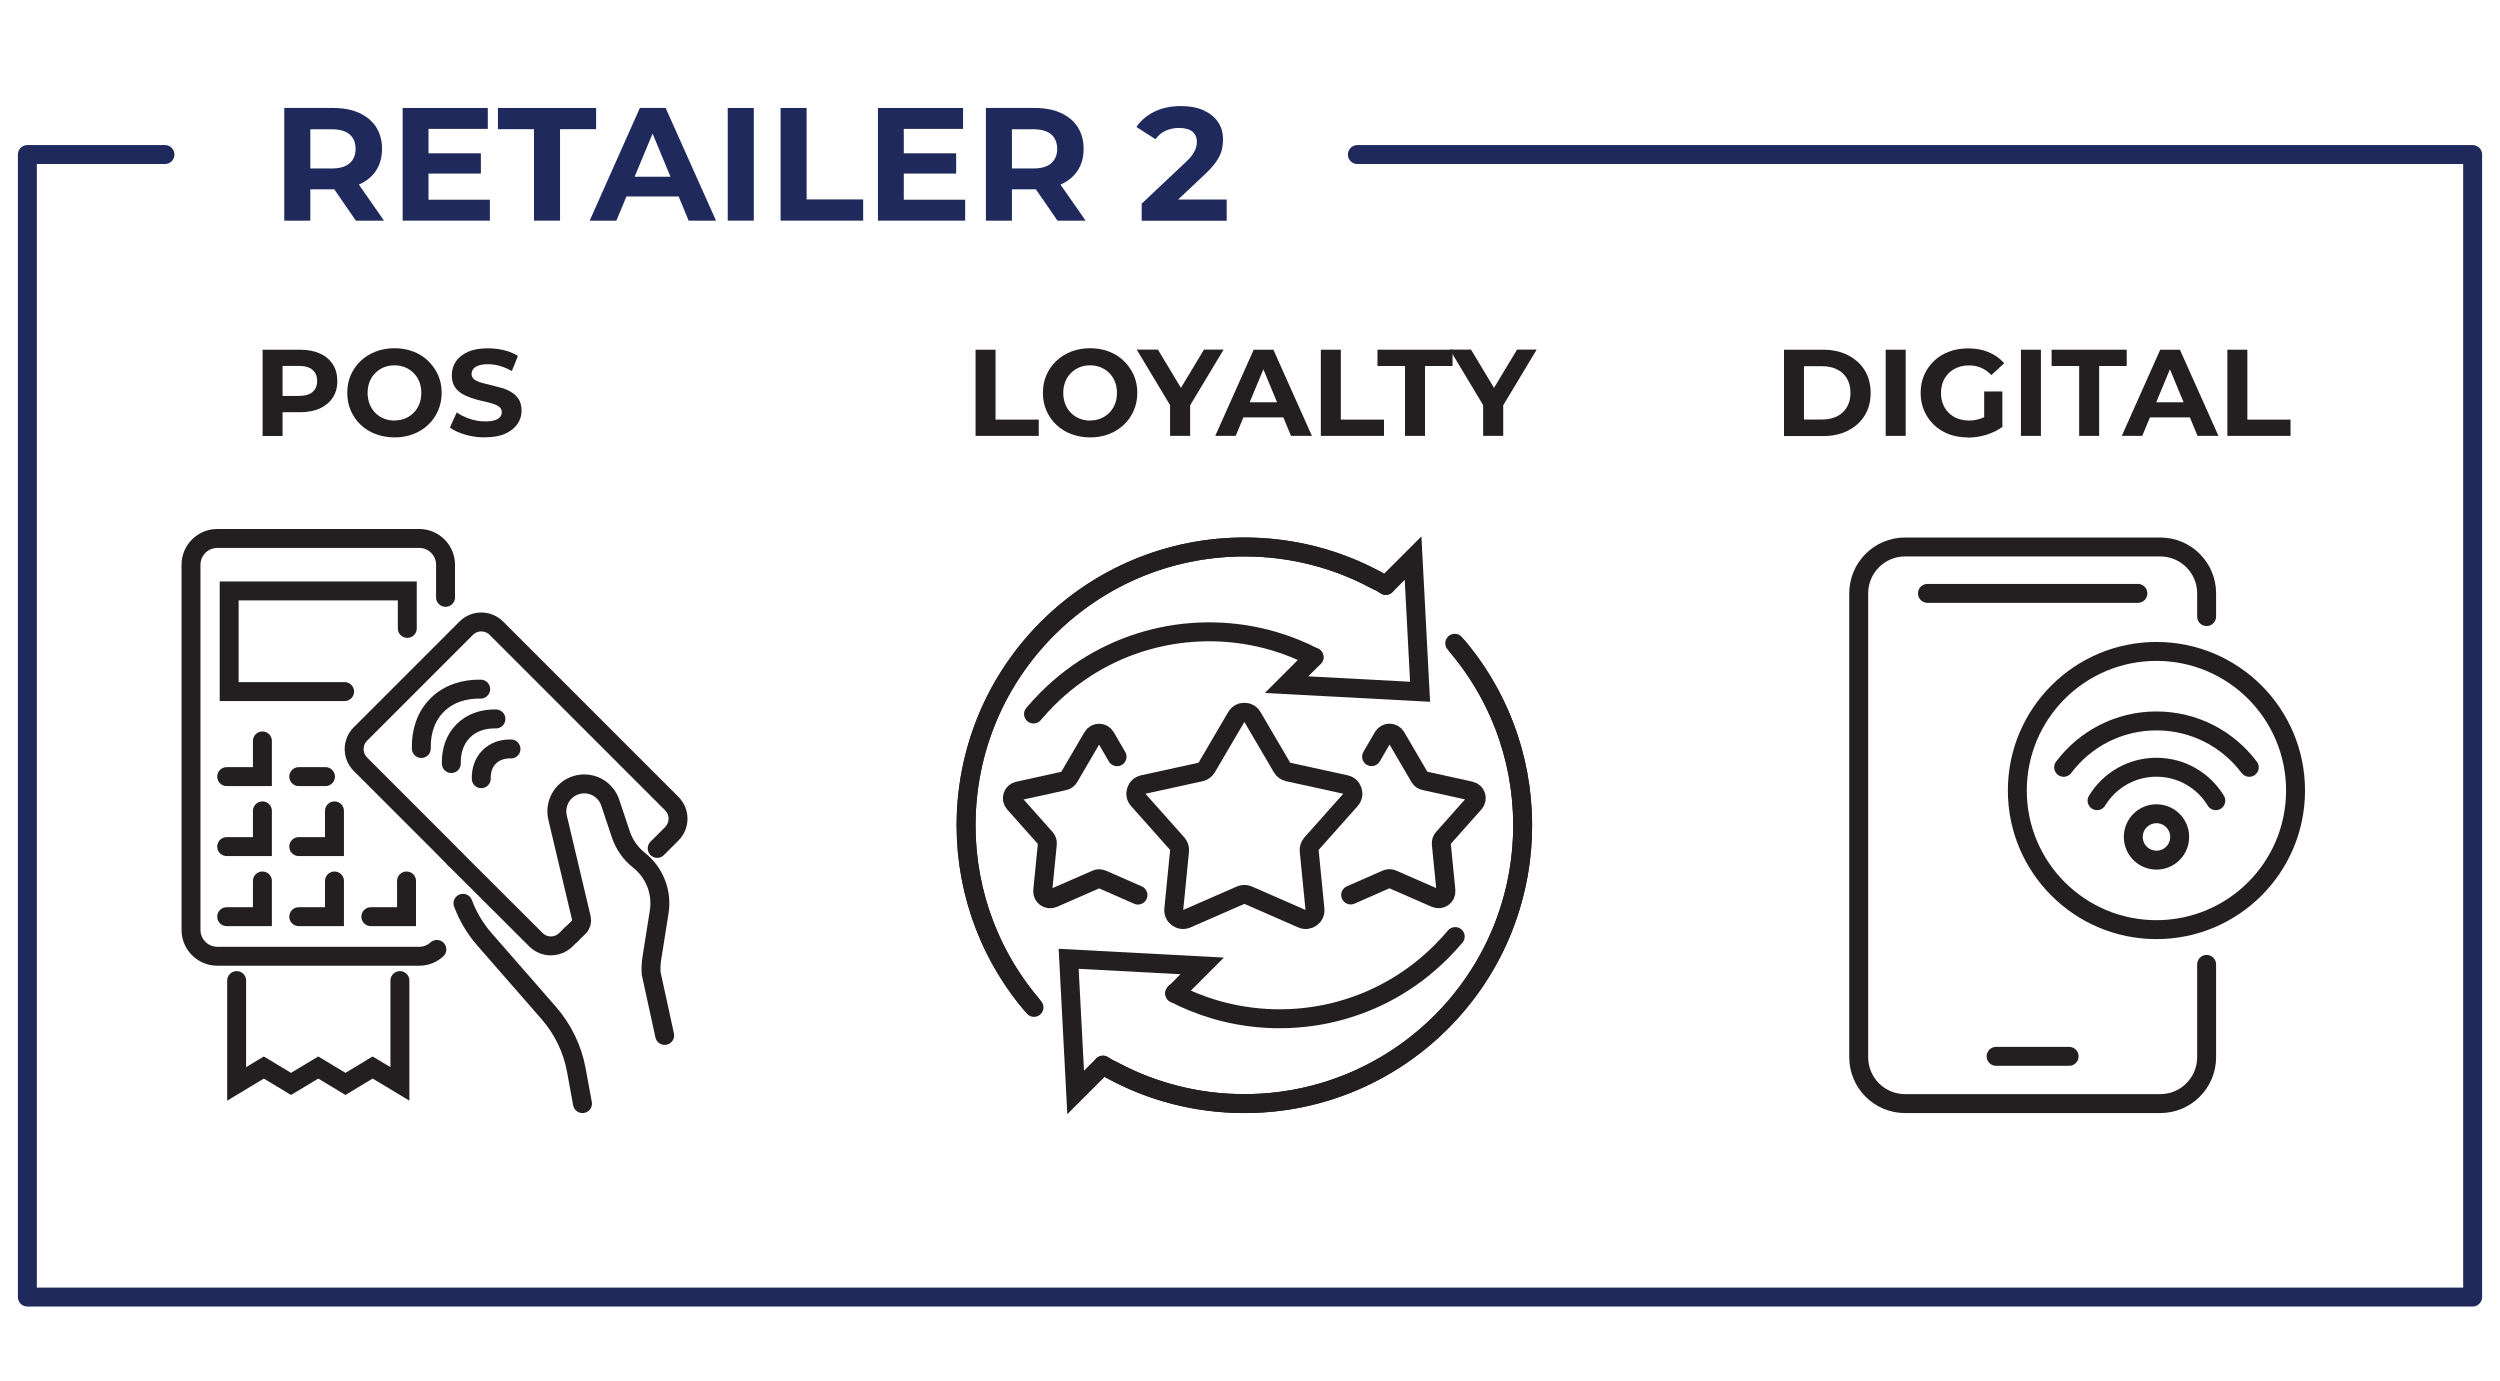 <?xml version="1.0" encoding="UTF-8"?>
<svg xmlns="http://www.w3.org/2000/svg" id="Layer_2" viewBox="0 0 264 145.82">
  <defs>
    <style>.cls-1,.cls-2,.cls-3{fill:none;}.cls-1,.cls-4,.cls-5{stroke-width:0px;}.cls-2{stroke:#231f20;stroke-miterlimit:10;}.cls-2,.cls-3{stroke-linecap:round;stroke-width:2px;}.cls-4{fill:#231f20;}.cls-5{fill:#1f295c;}.cls-3{fill-rule:evenodd;stroke:#1f295c;stroke-linejoin:round;}</style>
  </defs>
  <g id="Layer_2-2">
    <rect class="cls-1" width="264" height="145.82"></rect>
    <polyline class="cls-3" points="143.34 16.32 261.11 16.32 261.11 136.97 2.89 136.97 2.89 16.32 17.42 16.32"></polyline>
    <path class="cls-5" d="m30.02,23.3v-11.9h5.15c1.06,0,1.98.17,2.75.52.77.35,1.37.84,1.79,1.49.42.65.63,1.42.63,2.31s-.21,1.65-.63,2.29c-.42.64-1.01,1.13-1.79,1.47-.77.34-1.69.51-2.75.51h-3.62l1.22-1.21v4.52h-2.75Zm2.75-4.22l-1.22-1.29h3.47c.85,0,1.48-.18,1.9-.55.42-.37.63-.88.63-1.52s-.21-1.17-.63-1.53c-.42-.36-1.05-.54-1.9-.54h-3.47l1.22-1.31v6.75Zm4.81,4.22l-2.98-4.32h2.94l3.01,4.32h-2.98Z"></path>
    <path class="cls-5" d="m45.25,21.09h6.48v2.21h-9.21v-11.9h8.99v2.21h-6.26v7.48Zm-.2-4.9h5.73v2.14h-5.73v-2.14Z"></path>
    <path class="cls-5" d="m56.39,23.3v-9.66h-3.81v-2.24h10.37v2.24h-3.81v9.66h-2.75Z"></path>
    <path class="cls-5" d="m62.27,23.3l5.3-11.9h2.72l5.32,11.9h-2.89l-4.35-10.51h1.09l-4.37,10.51h-2.82Zm2.65-2.55l.73-2.09h6.12l.75,2.09h-7.6Z"></path>
    <path class="cls-5" d="m76.85,23.3v-11.9h2.75v11.9h-2.75Z"></path>
    <path class="cls-5" d="m82.43,23.3v-11.9h2.75v9.66h5.97v2.24h-8.72Z"></path>
    <path class="cls-5" d="m95.44,21.09h6.48v2.21h-9.21v-11.9h8.99v2.21h-6.26v7.48Zm-.2-4.9h5.73v2.14h-5.73v-2.14Z"></path>
    <path class="cls-5" d="m104.11,23.3v-11.9h5.15c1.06,0,1.98.17,2.75.52.77.35,1.37.84,1.79,1.49.42.65.63,1.42.63,2.31s-.21,1.65-.63,2.29c-.42.64-1.01,1.13-1.79,1.47-.77.34-1.69.51-2.75.51h-3.62l1.22-1.21v4.52h-2.75Zm2.75-4.22l-1.22-1.29h3.47c.85,0,1.48-.18,1.9-.55.42-.37.63-.88.63-1.52s-.21-1.17-.63-1.53c-.42-.36-1.05-.54-1.9-.54h-3.47l1.22-1.31v6.75Zm4.81,4.22l-2.98-4.32h2.94l3.01,4.32h-2.98Z"></path>
    <path class="cls-5" d="m120.56,23.3v-1.79l4.59-4.33c.36-.33.63-.62.8-.88.17-.26.29-.5.35-.71.06-.22.09-.41.09-.6,0-.48-.16-.84-.48-1.1-.32-.25-.8-.38-1.42-.38-.5,0-.96.1-1.39.29s-.79.49-1.08.9l-2.01-1.29c.45-.68,1.09-1.22,1.9-1.62s1.76-.59,2.82-.59c.88,0,1.66.14,2.32.43s1.18.69,1.55,1.22.55,1.14.55,1.87c0,.39-.05.77-.14,1.15-.1.38-.29.78-.58,1.2-.29.42-.71.89-1.27,1.41l-3.81,3.59-.53-1h6.72v2.24h-8.99Z"></path>
    <path class="cls-2" d="m233.02,101.84v9.8c0,2.71-2.19,4.9-4.9,4.9h-26.94c-2.71,0-4.9-2.19-4.9-4.9v-48.98c0-2.71,2.19-4.9,4.9-4.9h26.94c2.71,0,4.9,2.19,4.9,4.9v2.45"></path>
    <line class="cls-2" x1="203.54" y1="62.66" x2="225.76" y2="62.66"></line>
    <line class="cls-2" x1="218.5" y1="111.55" x2="210.79" y2="111.55"></line>
    <circle class="cls-2" cx="227.72" cy="88.37" r="2.45" transform="translate(104.01 299) rotate(-80.78)"></circle>
    <path class="cls-2" d="m221.45,84.55c1.29-2.12,3.61-3.53,6.27-3.53s4.98,1.41,6.27,3.53"></path>
    <path class="cls-2" d="m217.92,81.03c2.24-2.98,5.79-4.9,9.8-4.9s7.56,1.92,9.8,4.9"></path>
    <circle class="cls-2" cx="227.72" cy="83.48" r="14.69"></circle>
    <path class="cls-2" d="m48.89,95.39c.52,1.39,1.29,2.69,2.29,3.83l6.76,7.74c1.5,1.72,2.51,3.8,2.92,6.04l.65,3.54"></path>
    <path class="cls-2" d="m69.4,89.59l1.54-1.54c.88-.88.88-2.31,0-3.19l-18.52-18.52c-.88-.88-2.31-.88-3.19,0l-11.17,11.17c-.88.88-.88,2.31,0,3.19l8.57,8.57,1.45,1.47"></path>
    <path class="cls-2" d="m60.32,98.69l.81-.79c.24-.24.34-.59.27-.92l-2.52-10.64c-.37-1.57.61-3.14,2.18-3.49h0c1.45-.33,2.91.5,3.38,1.91l1.12,3.35c.36,1.07,1.02,2.02,1.91,2.72h0c1.65,1.3,2.47,3.39,2.14,5.47l-.78,4.92c-.08.51-.1,1.04-.07,1.56l1.43,6.56"></path>
    <path class="cls-2" d="m48.08,90.74l8.52,8.5c.87.87,2.29.86,3.17-.02l.54-.53"></path>
    <path class="cls-2" d="m44.49,79.04c-.04-1.8.5-3.42,1.68-4.59,1.17-1.17,2.8-1.71,4.59-1.68"></path>
    <path class="cls-2" d="m47.66,80.63c-.03-1.35.38-2.57,1.26-3.45s2.1-1.29,3.45-1.26"></path>
    <path class="cls-2" d="m50.82,82.23c-.02-.9.25-1.71.84-2.3.59-.59,1.4-.86,2.3-.84"></path>
    <polyline class="cls-2" points="24.99 103.55 24.99 114.46 27.86 112.73 30.73 114.46 33.61 112.73 36.48 114.46 39.35 112.73 42.23 114.46 42.23 103.55"></polyline>
    <path class="cls-2" d="m46.13,100.26c-.49.45-1.15.72-1.86.72h-21.32c-1.53,0-2.78-1.24-2.78-2.78v-38.56c0-1.53,1.24-2.78,2.78-2.78h21.32c1.53,0,2.78,1.24,2.78,2.78v3.44"></path>
    <polyline class="cls-2" points="36.39 73.03 24.2 73.03 24.2 62.4 43.01 62.4 43.01 66.36"></polyline>
    <polyline class="cls-2" points="42.93 93.03 42.93 96.8 39.16 96.8"></polyline>
    <polyline class="cls-2" points="35.32 93.03 35.32 96.8 31.55 96.8"></polyline>
    <polyline class="cls-2" points="27.71 93.03 27.71 96.8 23.94 96.8"></polyline>
    <polyline class="cls-2" points="35.32 85.63 35.32 89.4 31.55 89.4"></polyline>
    <polyline class="cls-2" points="27.71 85.63 27.71 89.4 23.94 89.4"></polyline>
    <line class="cls-2" x1="34.37" y1="82.01" x2="31.55" y2="82.01"></line>
    <polyline class="cls-2" points="27.71 78.24 27.71 82.01 23.94 82.01"></polyline>
    <path class="cls-2" d="m116.47,112.48c.4.24.8.46,1.21.66,11.09,5.88,25.17,4.13,34.51-5.2,10.86-10.86,11.45-28.13,1.72-39.67"></path>
    <path class="cls-2" d="m124.05,104.9c1.37.71,2.78,1.27,4.24,1.7,8.2,2.41,17.43.39,23.9-6.09.52-.52,1.02-1.06,1.48-1.61"></path>
    <polyline class="cls-2" points="116.47 112.48 113.59 115.36 112.85 101.25 126.95 102 124.05 104.9"></polyline>
    <path class="cls-2" d="m146.34,61.82c-.4-.24-.8-.46-1.21-.66-11.09-5.88-25.17-4.13-34.51,5.2-10.86,10.86-11.45,28.13-1.72,39.67"></path>
    <path class="cls-2" d="m109.14,75.4c.46-.55.96-1.09,1.48-1.61,6.47-6.47,15.7-8.5,23.9-6.09,1.45.43,2.87.99,4.24,1.7"></path>
    <polyline class="cls-2" points="146.34 61.82 149.22 58.94 149.96 73.05 135.86 72.3 138.76 69.4"></polyline>
    <path class="cls-2" d="m153.62,67.93c4.47,5.15,7.17,11.87,7.17,19.22,0,16.23-13.16,29.39-29.39,29.39-5.07,0-9.85-1.28-14.01-3.55"></path>
    <path class="cls-2" d="m109.19,106.38h0c-4.47-5.16-7.17-11.88-7.17-19.23,0-16.23,13.16-29.39,29.39-29.39,5.07,0,9.85,1.28,14.01,3.55"></path>
    <path class="cls-2" d="m132.25,75.7l3.14,5.36c.14.24.37.4.64.46l6.07,1.33c.73.16,1.02,1.05.52,1.61l-4.13,4.64c-.18.2-.27.48-.24.75l.61,6.18c.07.75-.68,1.29-1.37.99l-5.69-2.49c-.25-.11-.54-.11-.79,0l-5.69,2.49c-.69.3-1.44-.25-1.37-.99l.61-6.18c.03-.27-.06-.54-.24-.75l-4.13-4.64c-.5-.56-.21-1.45.52-1.61l6.07-1.33c.27-.06.5-.23.64-.46l3.14-5.36c.38-.65,1.31-.65,1.69,0Z"></path>
    <path class="cls-2" d="m144.84,79.9l1.22-2.1c.3-.51,1.05-.51,1.35,0l2.51,4.29c.11.19.29.32.51.36l4.85,1.07c.59.13.81.83.42,1.28l-3.3,3.71c-.15.17-.22.38-.2.6l.49,4.94c.06.6-.55,1.04-1.1.79l-4.55-1.99c-.2-.09-.43-.09-.63,0l-3.78,1.66"></path>
    <path class="cls-2" d="m120.17,94.52l-3.78-1.66c-.2-.09-.43-.09-.63,0l-4.55,1.99c-.55.24-1.16-.2-1.1-.79l.49-4.94c.02-.22-.05-.43-.2-.6l-3.3-3.71c-.39-.45-.17-1.16.42-1.28l4.85-1.07c.22-.04.4-.18.51-.36l2.51-4.29c.3-.51,1.05-.51,1.35,0l1.22,2.1"></path>
    <path class="cls-4" d="m27.73,46.03v-9.1h3.94c.81,0,1.52.13,2.11.4.59.26,1.04.64,1.36,1.14.32.49.48,1.08.48,1.77s-.16,1.26-.48,1.75c-.32.49-.78.87-1.36,1.14s-1.29.4-2.11.4h-2.77l.94-.95v3.46h-2.11Zm2.11-3.22l-.94-1h2.65c.65,0,1.14-.14,1.46-.42s.48-.66.48-1.16-.16-.89-.48-1.17-.81-.42-1.46-.42h-2.65l.94-1v5.16Z"></path>
    <path class="cls-4" d="m41.67,46.19c-.72,0-1.38-.12-2-.35-.61-.23-1.14-.56-1.59-.99s-.79-.92-1.04-1.5c-.25-.57-.37-1.2-.37-1.87s.12-1.3.37-1.87.6-1.07,1.05-1.5.98-.75,1.59-.99c.61-.23,1.27-.35,1.98-.35s1.38.12,1.98.35c.6.23,1.13.56,1.57.99s.79.92,1.05,1.49c.25.57.38,1.19.38,1.88s-.13,1.3-.38,1.88c-.25.58-.6,1.08-1.05,1.5-.45.42-.97.75-1.57.98-.6.23-1.26.35-1.97.35Zm-.01-1.79c.41,0,.78-.07,1.12-.21s.64-.34.9-.6c.26-.26.46-.57.6-.92s.21-.75.21-1.18-.07-.83-.21-1.18c-.14-.35-.34-.66-.6-.92-.26-.26-.56-.46-.9-.6-.35-.14-.72-.21-1.13-.21s-.78.07-1.12.21-.64.34-.9.6-.46.57-.6.92c-.14.36-.21.75-.21,1.18s.07.82.21,1.18c.14.36.34.67.6.93.26.26.56.46.9.6s.72.21,1.13.21Z"></path>
    <path class="cls-4" d="m51.21,46.19c-.73,0-1.43-.1-2.09-.29-.67-.19-1.2-.45-1.61-.76l.72-1.59c.39.28.85.5,1.38.68.53.18,1.07.27,1.62.27.42,0,.75-.04,1.01-.12.26-.08.44-.2.57-.34.12-.15.18-.32.18-.51,0-.24-.1-.44-.29-.58-.19-.14-.44-.26-.75-.35s-.66-.18-1.03-.26c-.38-.08-.75-.18-1.13-.31s-.72-.28-1.03-.47-.57-.44-.76-.75c-.19-.31-.29-.71-.29-1.2,0-.52.14-.99.42-1.42.28-.43.71-.77,1.27-1.03.57-.26,1.28-.38,2.14-.38.57,0,1.14.07,1.69.2.55.13,1.04.34,1.47.6l-.65,1.6c-.42-.24-.85-.42-1.27-.54-.42-.12-.84-.18-1.25-.18s-.74.05-1,.14c-.26.1-.45.22-.56.37-.11.15-.17.33-.17.53,0,.23.1.42.29.57.19.14.44.26.75.34.31.09.66.17,1.03.26.38.09.75.19,1.13.3.38.11.72.26,1.03.46.31.19.57.44.76.75.19.31.29.71.29,1.18,0,.51-.14.98-.43,1.4s-.71.77-1.28,1.03c-.57.26-1.29.39-2.15.39Z"></path>
    <path class="cls-4" d="m103.02,46.03v-9.1h2.11v7.38h4.56v1.72h-6.67Z"></path>
    <path class="cls-4" d="m115.13,46.19c-.72,0-1.38-.12-2-.35-.61-.23-1.14-.56-1.59-.99s-.79-.92-1.04-1.5c-.25-.57-.37-1.2-.37-1.87s.12-1.3.37-1.87.6-1.07,1.05-1.5.98-.75,1.59-.99c.61-.23,1.27-.35,1.98-.35s1.38.12,1.98.35c.6.23,1.13.56,1.57.99s.79.92,1.05,1.49c.25.57.38,1.19.38,1.88s-.13,1.3-.38,1.88c-.25.58-.6,1.08-1.05,1.5-.45.42-.97.75-1.57.98-.6.23-1.26.35-1.97.35Zm-.01-1.79c.41,0,.78-.07,1.12-.21s.64-.34.9-.6c.26-.26.46-.57.6-.92s.21-.75.21-1.18-.07-.83-.21-1.18c-.14-.35-.34-.66-.6-.92-.26-.26-.56-.46-.9-.6-.35-.14-.72-.21-1.13-.21s-.78.07-1.12.21-.64.34-.9.6-.46.57-.6.92c-.14.36-.21.75-.21,1.18s.07.82.21,1.18c.14.36.34.67.6.93.26.26.56.46.9.6s.72.21,1.13.21Z"></path>
    <path class="cls-4" d="m123.56,46.03v-3.72l.48,1.27-4-6.66h2.24l3.07,5.11h-1.29l3.08-5.11h2.07l-4,6.66.47-1.27v3.72h-2.11Z"></path>
    <path class="cls-4" d="m128.33,46.03l4.06-9.1h2.08l4.07,9.1h-2.21l-3.33-8.03h.83l-3.34,8.03h-2.16Zm2.03-1.95l.56-1.6h4.68l.57,1.6h-5.81Z"></path>
    <path class="cls-4" d="m139.48,46.03v-9.1h2.11v7.38h4.56v1.72h-6.67Z"></path>
    <path class="cls-4" d="m148.37,46.03v-7.38h-2.91v-1.72h7.93v1.72h-2.91v7.38h-2.11Z"></path>
    <path class="cls-4" d="m156.62,46.03v-3.72l.48,1.27-4-6.66h2.24l3.07,5.11h-1.29l3.08-5.11h2.07l-4,6.66.47-1.27v3.72h-2.11Z"></path>
    <path class="cls-4" d="m188.39,46.03v-9.1h4.13c.99,0,1.86.19,2.61.57.75.38,1.34.9,1.77,1.58.42.68.64,1.48.64,2.41s-.21,1.72-.64,2.4c-.42.68-1.01,1.21-1.77,1.59-.75.38-1.62.57-2.61.57h-4.13Zm2.11-1.73h1.92c.61,0,1.13-.12,1.58-.34s.79-.56,1.04-.98.37-.92.37-1.5-.12-1.08-.37-1.5c-.25-.42-.59-.75-1.04-.97s-.97-.34-1.58-.34h-1.92v5.64Z"></path>
    <path class="cls-4" d="m199.13,46.03v-9.1h2.11v9.1h-2.11Z"></path>
    <path class="cls-4" d="m207.78,46.19c-.72,0-1.38-.12-1.98-.34-.6-.23-1.13-.56-1.57-.98s-.79-.92-1.04-1.5-.37-1.2-.37-1.88.12-1.31.37-1.88c.25-.57.6-1.07,1.05-1.5s.98-.75,1.59-.98c.61-.23,1.27-.34,2-.34.81,0,1.53.13,2.18.4s1.19.66,1.63,1.17l-1.35,1.25c-.33-.35-.69-.6-1.08-.77-.39-.17-.81-.25-1.27-.25s-.85.07-1.21.21c-.36.14-.68.34-.94.6-.26.26-.47.57-.61.92-.14.36-.21.75-.21,1.18s.07.81.21,1.17.35.67.61.93c.26.26.58.47.94.6s.76.21,1.19.21.82-.07,1.22-.2c.39-.13.78-.36,1.15-.68l1.2,1.52c-.49.37-1.07.66-1.72.86-.65.2-1.31.3-1.96.3Zm1.75-1.43v-3.42h1.92v3.69l-1.92-.27Z"></path>
    <path class="cls-4" d="m213.41,46.03v-9.1h2.11v9.1h-2.11Z"></path>
    <path class="cls-4" d="m219.56,46.03v-7.38h-2.91v-1.72h7.93v1.72h-2.91v7.38h-2.11Z"></path>
    <path class="cls-4" d="m224.06,46.03l4.06-9.1h2.08l4.07,9.1h-2.21l-3.33-8.03h.83l-3.34,8.03h-2.16Zm2.03-1.95l.56-1.6h4.68l.57,1.6h-5.81Z"></path>
    <path class="cls-4" d="m235.21,46.03v-9.1h2.11v7.38h4.56v1.72h-6.67Z"></path>
  </g>
</svg>
